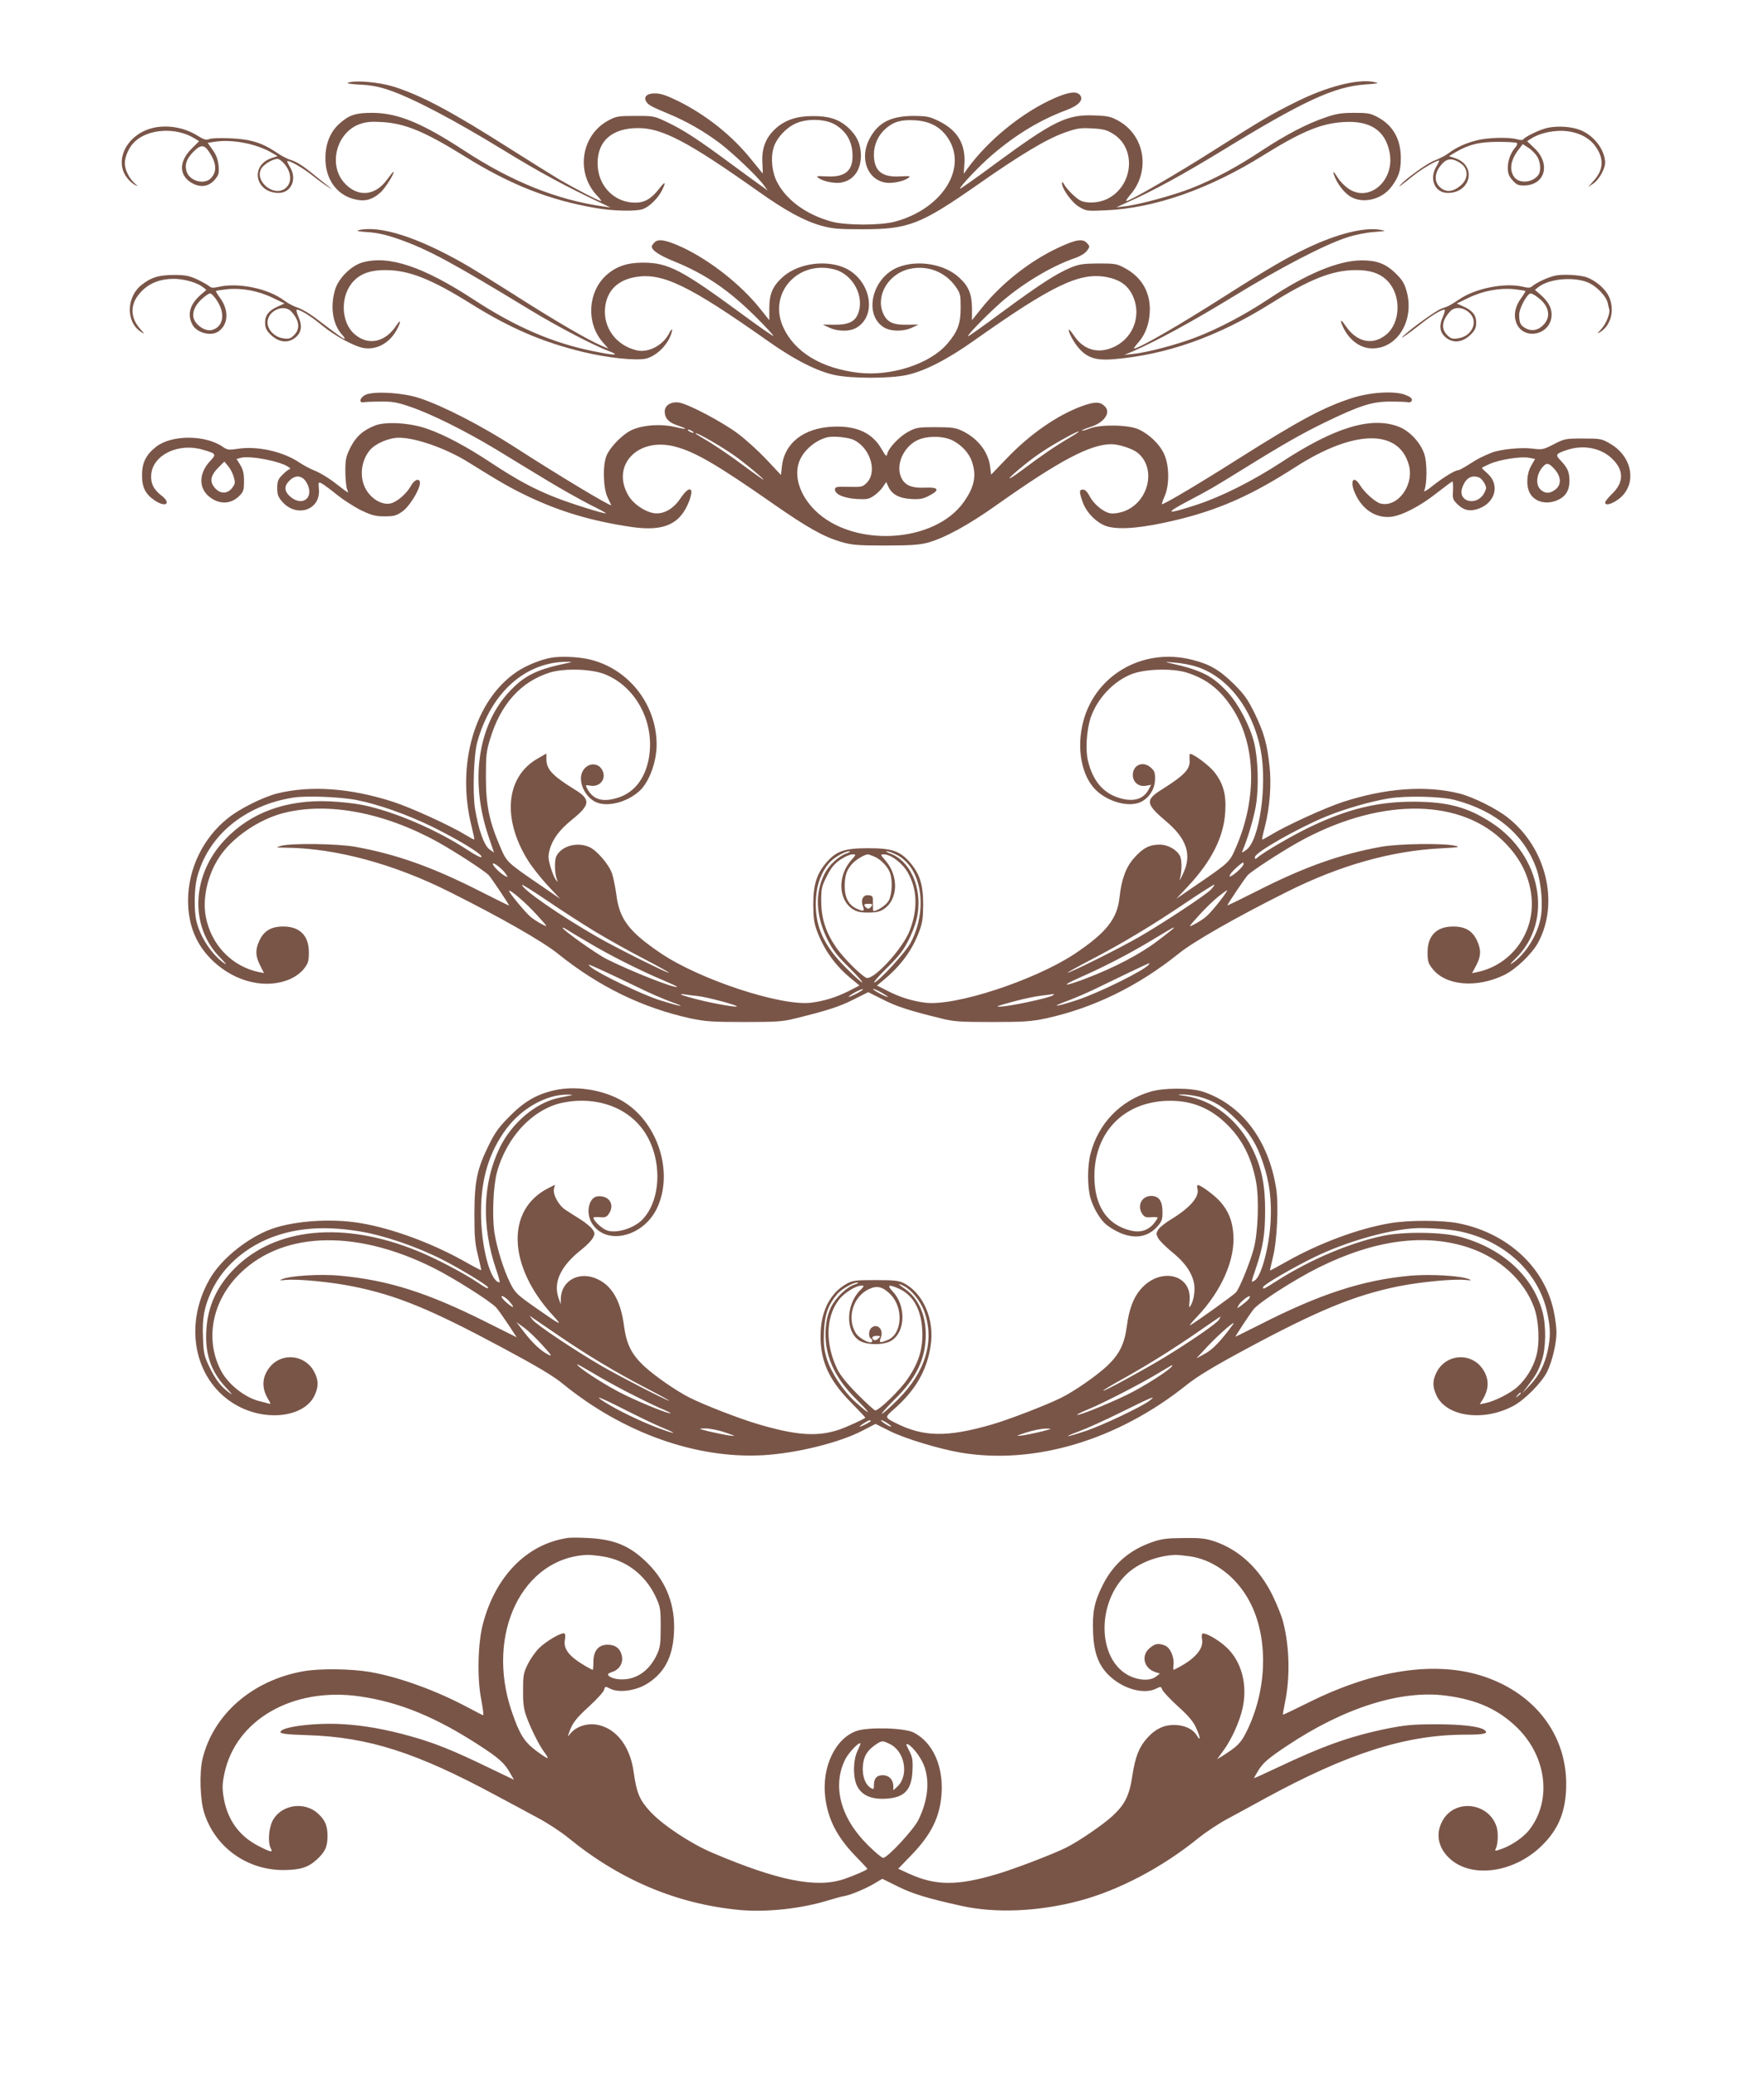 <?xml version="1.0" standalone="no"?>
<!DOCTYPE svg PUBLIC "-//W3C//DTD SVG 20010904//EN"
 "http://www.w3.org/TR/2001/REC-SVG-20010904/DTD/svg10.dtd">
<svg version="1.0" xmlns="http://www.w3.org/2000/svg"
 width="1088pt" height="1280pt" viewBox="0 0 1088 1280"
 preserveAspectRatio="xMidYMid meet">
<g transform="translate(0,1280) scale(0.1,-0.1)"
fill="#795548" stroke="none">
<path d="M2150 12291 c-18 -5 3 -9 70 -13 68 -3 120 -13 180 -34 140 -47 398
-182 695 -364 235 -144 397 -232 635 -343 l35 -17 -40 6 c-284 39 -568 153
-860 344 -261 171 -409 232 -565 234 -108 0 -145 -12 -208 -68 -55 -50 -85
-123 -85 -211 -1 -124 64 -220 168 -251 70 -20 116 -10 171 38 30 26 93 128
80 128 -2 0 -20 -22 -39 -48 -74 -103 -184 -110 -265 -18 -100 114 -44 314
101 362 38 13 71 15 136 11 141 -9 260 -58 508 -212 281 -175 523 -270 812
-319 108 -18 247 -21 288 -5 38 14 90 65 114 111 29 57 23 64 -14 16 -48 -63
-90 -88 -149 -88 -130 0 -231 104 -232 240 -2 140 89 220 250 220 148 0 308
-84 736 -387 175 -124 285 -184 393 -215 70 -19 103 -22 255 -22 283 0 356 28
710 275 268 188 430 284 539 322 74 26 95 29 167 25 70 -4 90 -9 130 -34 147
-91 123 -326 -41 -403 -52 -24 -124 -27 -163 -7 -29 16 -83 69 -100 101 -8 14
-11 15 -12 5 0 -35 61 -120 106 -146 44 -26 49 -27 167 -21 299 13 636 131
972 341 230 143 353 195 490 203 164 11 258 -50 285 -184 37 -176 -127 -318
-257 -224 -22 16 -50 45 -62 65 -27 43 -34 46 -20 9 17 -47 60 -102 97 -125
77 -47 194 -20 254 60 45 60 58 100 58 177 0 117 -49 203 -144 253 -45 24 -62
26 -146 26 -76 0 -111 -6 -174 -28 -115 -39 -243 -106 -391 -203 -158 -105
-296 -178 -434 -233 -110 -44 -331 -104 -416 -113 l-50 -6 70 32 c152 67 341
170 575 313 508 311 697 399 890 413 84 6 90 8 56 15 -100 22 -294 -28 -487
-125 -143 -71 -206 -108 -499 -294 -229 -146 -521 -315 -543 -315 -5 0 6 17
23 37 127 145 93 365 -70 457 -48 27 -66 31 -150 34 -169 7 -251 -33 -610
-297 -118 -88 -217 -157 -219 -155 -7 7 122 144 200 210 146 125 296 215 454
274 78 29 111 64 86 94 -21 25 -69 19 -154 -18 -200 -87 -413 -260 -543 -440
l-20 -28 4 58 c9 122 -40 207 -151 264 -63 31 -75 34 -160 35 -140 0 -219 -39
-272 -137 -67 -122 -16 -259 101 -275 43 -5 109 9 137 30 16 11 8 12 -51 9
-113 -7 -162 34 -162 135 0 61 27 120 73 160 49 43 96 56 182 51 88 -6 150
-38 195 -100 135 -186 -23 -445 -320 -525 -90 -24 -300 -24 -390 0 -152 41
-275 129 -334 238 -34 61 -44 149 -26 214 17 61 77 127 141 155 76 32 188 26
247 -13 60 -39 93 -93 99 -164 10 -112 -39 -158 -159 -151 -59 3 -67 2 -51 -9
28 -21 94 -35 135 -30 80 11 128 75 128 169 -1 70 -26 124 -83 175 -57 49
-117 68 -217 67 -95 0 -166 -24 -223 -74 -62 -55 -90 -122 -85 -211 2 -38 3
-69 2 -69 0 0 -32 39 -70 86 -117 146 -277 274 -450 360 -71 35 -109 48 -142
48 -51 1 -75 -21 -56 -51 13 -21 30 -30 142 -77 106 -44 211 -104 309 -177 81
-61 240 -212 276 -264 l22 -30 -35 25 c-19 13 -102 74 -185 135 -211 156 -294
210 -393 258 -87 42 -88 42 -202 42 -106 0 -119 -2 -166 -27 -170 -90 -206
-323 -71 -465 17 -18 28 -33 24 -33 -13 0 -161 77 -254 131 -48 29 -185 114
-303 189 -364 232 -548 330 -720 385 -89 28 -233 41 -280 26z"/>
<path d="M922 12005 c-124 -39 -200 -161 -161 -262 12 -33 45 -71 74 -85 18
-8 18 -8 -2 9 -35 30 -63 85 -63 126 0 43 27 102 62 134 84 79 253 89 365 21
l31 -19 -48 -48 c-81 -81 -76 -171 13 -215 51 -24 97 -15 132 26 24 28 27 39
23 85 -4 39 -13 66 -36 98 l-31 44 46 7 c109 16 255 -13 351 -69 l34 -20 -39
-13 c-133 -46 -98 -214 46 -214 77 0 115 85 70 159 -11 18 -19 35 -17 37 9 8
99 -43 157 -90 36 -29 80 -60 96 -70 29 -17 30 -17 5 1 -13 10 -49 39 -80 64
-81 67 -117 90 -158 103 -21 6 -62 28 -92 49 -85 57 -158 79 -280 84 -58 3
-116 1 -130 -5 -19 -7 -33 -3 -70 20 -88 56 -204 73 -298 43z m365 -138 c49
-71 53 -127 13 -167 -41 -41 -128 -17 -148 39 -15 42 -3 79 38 122 45 47 68
49 97 6z m467 -78 c46 -55 48 -119 4 -152 -71 -53 -189 46 -147 122 15 27 71
61 101 61 9 0 28 -14 42 -31z"/>
<path d="M9525 12006 c-48 -15 -121 -52 -129 -65 -4 -6 -19 -6 -39 0 -50 14
-183 11 -250 -7 -68 -17 -126 -44 -174 -80 -17 -13 -55 -33 -85 -44 -44 -16
-176 -111 -213 -153 -14 -16 9 0 79 57 52 42 144 96 161 96 4 0 -3 -15 -14
-34 -49 -78 -12 -166 69 -166 143 0 179 169 46 214 l-39 13 44 26 c81 47 145
62 261 62 58 0 110 -3 114 -7 4 -5 0 -16 -8 -25 -30 -34 -48 -82 -48 -127 0
-36 6 -52 29 -78 25 -28 36 -33 74 -32 128 3 163 135 60 231 l-44 42 23 15
c46 30 114 48 184 49 91 0 171 -35 214 -95 54 -75 51 -144 -9 -211 l-36 -41
34 23 c34 24 70 89 71 126 0 85 -78 182 -171 209 -62 19 -149 20 -204 2z m-47
-167 c24 -35 29 -94 9 -120 -36 -46 -114 -53 -146 -13 -34 44 -25 106 26 172
l25 33 31 -20 c18 -10 42 -34 55 -52z m-471 -45 c51 -33 52 -97 1 -139 -40
-34 -76 -41 -107 -24 -60 34 -61 102 -3 162 30 31 63 32 109 1z"/>
<path d="M2215 11381 c-22 -5 -8 -9 55 -13 60 -4 115 -17 189 -43 182 -64 328
-143 816 -440 160 -97 386 -216 479 -250 75 -29 41 -29 -96 -1 -248 50 -479
150 -733 316 -316 207 -528 277 -690 231 -71 -21 -148 -98 -169 -170 -31 -106
-13 -216 46 -278 12 -13 17 -23 12 -23 -8 1 -33 18 -183 132 -35 26 -82 53
-104 60 -23 7 -61 27 -84 44 -99 75 -284 113 -408 84 -30 -7 -43 -6 -55 5 -9
8 -42 26 -75 42 -51 23 -73 27 -145 27 -92 -1 -135 -14 -194 -59 -97 -74 -101
-230 -8 -291 26 -17 26 -16 -5 19 -65 75 -61 159 12 232 49 50 116 75 196 75
63 0 142 -22 179 -50 l23 -18 -37 -32 c-65 -58 -82 -119 -50 -181 26 -52 116
-76 162 -43 60 42 65 129 11 204 -17 23 -29 43 -27 45 2 2 33 7 69 11 90 9
193 -10 281 -53 l73 -35 -40 -18 c-56 -24 -80 -54 -80 -100 0 -30 8 -47 29
-69 53 -55 115 -62 163 -19 33 31 38 70 14 123 -11 25 -15 45 -10 45 22 0 88
-41 159 -100 79 -64 196 -127 254 -137 82 -13 164 34 207 120 24 46 20 60 -6
20 -68 -104 -172 -127 -256 -56 -89 75 -92 242 -7 330 45 47 108 68 198 67
144 -1 282 -56 525 -208 239 -149 437 -235 687 -296 156 -38 338 -57 396 -41
55 15 114 68 142 127 23 51 20 73 -4 26 -38 -73 -127 -119 -198 -103 -126 29
-208 138 -196 262 10 104 76 171 187 190 165 29 329 -50 811 -390 170 -121
313 -193 422 -215 48 -10 130 -16 218 -16 88 0 170 6 218 16 109 22 252 94
422 215 478 338 646 419 810 391 86 -16 135 -50 166 -115 55 -118 8 -254 -107
-313 -100 -50 -194 -26 -255 66 -15 22 -29 39 -31 37 -8 -9 30 -81 63 -117 52
-58 105 -74 210 -66 327 27 643 138 969 342 243 152 381 207 525 208 90 1 153
-20 198 -67 85 -87 82 -255 -7 -330 -84 -70 -183 -49 -253 55 -32 47 -37 35
-9 -20 39 -76 108 -123 179 -121 155 2 258 178 207 355 -13 47 -27 69 -69 110
-60 58 -117 79 -211 78 -143 -2 -339 -84 -570 -238 -151 -100 -318 -188 -460
-241 -114 -43 -294 -90 -375 -98 l-55 -6 50 21 c146 63 370 185 620 338 294
180 563 320 704 366 46 15 120 30 165 33 78 6 79 7 36 14 -97 16 -261 -25
-439 -109 -132 -62 -242 -126 -511 -297 -290 -185 -536 -327 -566 -327 -3 0
10 19 30 41 45 53 68 123 68 204 -1 111 -55 199 -157 253 -46 25 -60 27 -160
27 -95 -1 -118 -4 -172 -26 -89 -38 -186 -100 -421 -273 -114 -85 -209 -152
-211 -150 -6 6 93 109 184 192 132 121 325 239 475 290 32 11 62 29 74 45 19
26 19 27 0 48 -26 29 -69 22 -179 -30 -175 -82 -351 -221 -474 -376 l-56 -70
0 75 c-1 85 -20 134 -77 186 -89 85 -256 114 -378 66 -162 -64 -216 -294 -87
-372 41 -25 119 -26 172 -1 l40 19 -70 -1 c-90 -2 -126 17 -150 75 -44 110 39
243 168 270 110 23 217 -19 282 -111 28 -40 30 -49 30 -129 0 -99 -18 -147
-82 -222 -107 -125 -347 -203 -550 -179 -226 27 -390 126 -461 278 -97 208 85
417 312 360 117 -29 192 -170 147 -277 -20 -48 -62 -66 -146 -65 l-70 1 40
-19 c57 -26 133 -25 175 4 126 85 72 305 -90 369 -122 48 -289 19 -378 -66
-57 -53 -77 -101 -77 -186 l0 -75 -56 70 c-118 149 -313 302 -484 381 -96 44
-145 53 -168 29 -9 -9 -17 -20 -17 -25 0 -24 46 -55 140 -93 192 -78 338 -178
508 -348 56 -56 102 -106 102 -111 0 -4 -84 54 -187 130 -381 280 -461 322
-619 322 -96 0 -165 -24 -224 -77 -114 -103 -126 -293 -24 -412 l36 -41 -45
19 c-82 35 -291 157 -527 308 -129 82 -276 173 -326 201 -282 160 -510 232
-639 203z m-875 -438 c52 -81 36 -161 -34 -179 -31 -7 -73 13 -99 48 -29 39
-16 92 34 140 22 21 47 38 55 38 8 0 28 -21 44 -47z m457 -65 c50 -55 56 -106
17 -145 -22 -22 -32 -25 -67 -20 -52 7 -97 52 -97 98 0 72 101 117 147 67z"/>
<path d="M9593 11100 c-43 -9 -117 -43 -143 -66 -12 -10 -25 -11 -60 -2 -110
25 -289 -10 -389 -78 -62 -41 -61 -40 -111 -58 -34 -12 -199 -131 -240 -174
-20 -20 47 27 105 73 67 54 133 95 154 95 5 0 1 -20 -10 -45 -24 -53 -19 -92
14 -123 48 -43 110 -36 163 19 21 22 29 39 29 69 0 46 -24 76 -80 100 l-40 18
73 35 c88 43 191 62 281 53 36 -4 67 -9 69 -11 2 -2 -10 -22 -26 -44 -36 -49
-47 -101 -32 -146 40 -121 220 -84 220 45 0 42 -21 80 -66 120 l-37 32 24 19
c71 53 231 64 315 21 49 -25 101 -82 110 -120 3 -15 7 -32 9 -39 8 -24 -18
-89 -48 -122 -28 -31 -29 -33 -7 -19 72 44 93 152 46 233 -25 42 -78 85 -128
104 -41 15 -147 21 -195 11z m-106 -136 c65 -49 80 -113 38 -162 -32 -38 -74
-48 -113 -28 -34 18 -42 33 -42 85 0 40 50 131 71 131 7 0 27 -11 46 -26z
m-428 -90 c63 -52 23 -149 -66 -161 -35 -5 -45 -2 -67 20 -39 39 -33 90 17
145 28 31 77 29 116 -4z"/>
<path d="M2260 10367 c-39 -15 -52 -55 -15 -48 11 2 58 4 105 4 70 1 102 -5
180 -32 128 -43 341 -149 533 -265 86 -53 228 -139 314 -191 87 -53 204 -118
260 -147 57 -28 102 -52 100 -54 -6 -6 -211 58 -310 97 -135 53 -238 109 -396
213 -154 102 -287 173 -396 211 -104 37 -253 46 -320 21 -75 -29 -120 -69
-154 -137 -27 -55 -31 -72 -31 -145 0 -45 5 -95 10 -110 12 -31 21 -35 -88 48
-34 25 -83 54 -109 64 -26 10 -69 33 -95 50 -101 69 -260 104 -379 86 -57 -9
-67 -7 -92 10 -107 76 -315 78 -413 3 -62 -48 -88 -98 -88 -174 -1 -77 21
-120 80 -159 68 -45 102 -16 39 32 -49 37 -68 79 -62 133 13 119 170 193 318
149 83 -24 85 -27 45 -70 -68 -72 -72 -161 -11 -215 62 -54 136 -54 190 -1 27
27 30 37 30 93 0 47 -6 71 -23 99 l-23 37 26 7 c60 15 244 -21 295 -57 13 -9
13 -11 0 -16 -8 -4 -27 -20 -42 -36 -23 -23 -28 -38 -28 -78 0 -40 5 -54 31
-84 89 -101 237 -51 226 77 -4 45 -3 47 17 36 12 -6 55 -38 96 -71 41 -33 109
-76 150 -96 63 -30 86 -36 142 -36 58 0 72 4 110 30 44 31 108 136 108 176 0
32 -34 22 -55 -17 -27 -50 -88 -102 -129 -110 -47 -8 -102 20 -140 73 -51 73
-45 183 15 256 34 41 118 77 180 77 102 0 287 -65 419 -146 214 -133 267 -163
375 -215 199 -95 397 -154 643 -190 198 -28 298 17 353 161 33 87 0 97 -54 16
-45 -67 -107 -101 -166 -91 -57 10 -125 57 -155 108 -109 185 56 361 284 303
124 -31 261 -111 605 -351 215 -150 315 -206 424 -238 67 -19 100 -22 271 -22
154 0 209 4 260 17 104 28 253 109 430 235 384 272 575 373 705 373 45 0 128
-27 159 -51 123 -96 71 -312 -87 -365 -28 -9 -61 -14 -80 -10 -43 8 -103 58
-127 107 -14 25 -27 39 -40 39 -24 0 -25 -12 -3 -75 24 -70 94 -138 159 -154
81 -20 219 -6 409 39 271 64 475 155 745 329 361 232 639 237 700 11 33 -123
-70 -262 -175 -236 -32 8 -98 67 -126 112 -42 68 -66 27 -30 -52 44 -97 126
-151 219 -142 68 7 182 66 285 148 49 38 92 70 95 70 4 0 5 -25 4 -55 -4 -50
-1 -57 26 -84 37 -37 73 -47 122 -32 111 33 145 149 65 220 -19 17 -35 32 -35
34 0 3 23 14 50 26 62 27 192 47 242 37 l36 -7 -24 -42 c-28 -49 -32 -123 -9
-167 28 -55 101 -75 169 -46 51 21 76 60 76 118 0 56 -10 80 -53 126 -36 37
-32 43 36 66 98 33 202 15 271 -45 82 -72 86 -151 10 -224 -24 -24 -44 -48
-44 -54 0 -30 74 2 114 49 80 96 41 243 -84 314 -52 30 -60 31 -166 31 -108 0
-114 -1 -180 -35 -66 -34 -72 -35 -134 -27 -67 9 -198 -5 -249 -25 -64 -26
-89 -39 -141 -73 -30 -19 -59 -35 -65 -35 -20 0 -90 -43 -155 -94 -41 -33 -61
-44 -55 -31 17 41 18 171 0 224 -24 72 -92 145 -161 170 -168 63 -392 -5 -719
-219 -175 -115 -372 -214 -525 -264 -188 -61 -202 -56 -55 22 135 71 156 83
340 197 253 157 368 222 510 291 213 103 288 127 400 127 50 0 99 -2 110 -4
12 -3 21 2 23 12 2 12 -10 22 -42 34 -66 25 -213 16 -326 -20 -176 -57 -321
-134 -710 -380 -235 -149 -447 -275 -463 -275 -3 0 4 21 16 48 30 68 30 187
-2 259 -27 62 -93 125 -159 155 -62 28 -233 31 -301 5 -24 -10 -46 -15 -48
-13 -3 2 21 12 52 22 86 27 129 89 89 128 -29 29 -62 29 -138 2 -155 -57 -323
-173 -468 -325 l-95 -99 -6 48 c-11 94 -78 178 -176 224 -39 18 -65 21 -161
21 -106 0 -119 -2 -166 -27 -55 -29 -121 -98 -131 -136 -5 -21 -8 -19 -35 27
-57 101 -155 146 -302 139 -181 -8 -300 -103 -314 -250 l-5 -48 -88 94 c-49
52 -128 124 -176 160 -97 73 -307 184 -365 193 -49 7 -88 -17 -88 -55 0 -42
25 -69 81 -87 68 -23 58 -27 -21 -8 -83 19 -190 12 -258 -17 -58 -25 -134
-101 -160 -158 -26 -59 -22 -205 6 -261 12 -25 22 -46 22 -47 0 -12 -332 188
-595 358 -207 133 -443 255 -590 303 -97 32 -267 43 -325 22z m2010 -227 c8
-5 11 -10 5 -10 -5 0 -17 5 -25 10 -8 5 -10 10 -5 10 6 0 17 -5 25 -10z m2330
-38 c-87 -51 -174 -110 -295 -201 -109 -81 -103 -63 10 29 79 64 152 112 258
170 92 51 112 52 27 2z m-2050 -127 c91 -68 206 -169 140 -122 -19 13 -88 63
-153 111 -65 47 -148 102 -183 122 -35 20 -64 38 -64 41 0 12 185 -95 260
-152z m719 110 c101 -52 143 -198 76 -264 -24 -24 -31 -26 -110 -24 -78 2 -85
0 -85 -17 0 -29 55 -53 135 -58 61 -3 74 -1 105 20 19 13 44 37 55 54 l21 31
13 -28 c21 -48 67 -73 141 -77 53 -3 74 1 110 20 69 35 60 54 -22 50 -88 -4
-131 15 -152 69 -30 74 16 179 97 221 57 31 164 31 223 1 57 -30 101 -78 119
-131 29 -87 15 -156 -51 -249 -181 -255 -682 -283 -917 -51 -94 93 -132 211
-97 302 26 70 106 136 180 150 40 7 129 -3 159 -19z m-3828 -225 c11 -36 10
-44 -8 -68 -33 -45 -85 -39 -118 12 -22 33 -11 70 33 113 l36 36 22 -27 c13
-14 29 -44 35 -66z m8148 45 c41 -47 42 -95 5 -124 -34 -27 -64 -27 -92 -1
-33 31 -25 98 15 142 23 26 37 22 72 -17z m-7700 -79 c55 -89 -19 -157 -98
-90 -38 32 -40 66 -6 99 36 37 78 34 104 -9z m7236 28 c8 -4 22 -19 31 -35 13
-26 13 -32 -1 -59 -44 -85 -167 -57 -136 32 21 60 57 81 106 62z"/>
<path d="M3400 8743 c-61 -10 -155 -48 -210 -85 -262 -175 -379 -575 -280
-961 10 -40 17 -73 15 -75 -2 -2 -25 11 -52 27 -92 57 -337 169 -448 205 -262
85 -511 103 -718 51 -85 -22 -230 -94 -299 -150 -155 -122 -248 -314 -248
-509 0 -155 51 -277 156 -376 140 -131 332 -174 478 -107 32 15 65 40 82 63
25 32 29 46 29 100 0 103 -56 159 -158 159 -75 0 -120 -27 -148 -89 -25 -55
-24 -93 5 -150 l24 -48 -27 5 c-170 34 -299 168 -332 344 -21 111 11 254 81
362 77 121 245 237 399 276 274 70 624 3 955 -181 107 -60 284 -175 310 -202
15 -15 126 -181 126 -188 0 -1 -82 39 -182 90 -292 148 -513 227 -768 273
-109 19 -390 23 -455 6 -38 -11 -37 -11 35 -12 304 -4 661 -101 1000 -271 320
-160 577 -307 670 -382 255 -205 524 -335 820 -400 92 -19 133 -22 330 -22
198 0 236 2 315 22 195 48 274 73 360 117 l90 45 90 -45 c86 -44 164 -69 360
-117 79 -20 117 -22 315 -22 196 0 238 3 330 22 293 64 567 197 820 400 93 75
350 222 670 382 323 162 643 252 945 267 113 6 125 8 90 16 -68 17 -349 13
-455 -6 -255 -46 -476 -125 -767 -273 -101 -51 -183 -91 -183 -89 0 7 110 171
126 187 26 27 203 142 310 202 484 270 975 278 1253 20 111 -103 173 -221 187
-356 22 -222 -124 -422 -339 -465 l-28 -6 26 48 c30 57 31 95 6 151 -28 62
-73 89 -148 89 -102 0 -158 -56 -158 -159 0 -54 4 -68 29 -100 81 -106 272
-123 444 -40 73 36 172 131 210 202 130 244 49 581 -186 767 -69 56 -214 128
-299 150 -207 52 -456 34 -718 -51 -111 -36 -356 -148 -448 -205 -27 -16 -50
-29 -52 -27 -2 2 5 36 16 76 31 121 42 265 29 378 -15 138 -34 204 -91 323
-43 87 -63 116 -127 180 -89 88 -150 124 -258 151 -311 80 -615 -102 -679
-407 -35 -165 4 -330 97 -408 80 -68 201 -95 268 -60 50 26 83 80 84 137 1 43
-3 53 -28 75 -48 41 -109 14 -109 -48 0 -44 36 -73 80 -66 l33 6 -15 -28 c-30
-59 -91 -79 -175 -55 -104 29 -170 106 -200 233 -16 67 -8 186 16 261 40 120
140 227 254 272 83 32 247 37 337 10 122 -38 206 -102 282 -218 147 -223 157
-552 26 -857 -41 -96 -40 -95 -255 -242 l-115 -79 77 82 c142 153 216 301 225
453 7 106 -11 174 -65 244 -31 41 -129 115 -152 115 -3 0 -4 -15 -3 -32 7 -61
-28 -98 -176 -191 -98 -62 -94 -87 30 -192 130 -109 162 -209 105 -326 -14
-30 -23 -45 -20 -34 14 42 15 120 2 145 -21 40 -75 70 -125 70 -63 0 -102 -20
-156 -80 -52 -57 -80 -133 -92 -245 -14 -134 -83 -219 -277 -349 -249 -164
-737 -324 -921 -301 -79 10 -154 33 -229 71 l-69 35 48 40 c99 83 168 177 210
287 22 57 26 83 27 172 0 124 -21 191 -84 263 -60 68 -110 85 -255 85 -145 0
-195 -17 -255 -85 -63 -72 -84 -139 -84 -263 1 -89 5 -115 26 -171 44 -113
112 -207 206 -284 l53 -44 -68 -35 c-76 -38 -151 -61 -230 -71 -185 -23 -689
143 -929 306 -197 134 -254 210 -273 364 -6 44 -18 101 -26 127 -20 57 -96
145 -142 164 -75 32 -168 6 -201 -56 -13 -25 -12 -107 3 -145 7 -19 7 -19 -8
0 -8 12 -23 47 -32 79 -14 48 -15 66 -5 103 16 64 60 124 138 187 114 92 117
125 15 187 -137 85 -173 124 -173 187 l0 34 -52 -30 c-198 -111 -223 -370 -62
-629 25 -40 80 -110 122 -155 l77 -82 -115 79 c-215 147 -214 146 -255 242
-68 158 -88 257 -88 428 0 135 2 159 27 240 65 214 191 352 369 407 90 27 253
22 335 -10 197 -77 315 -304 273 -524 -25 -128 -95 -213 -201 -242 -89 -25
-144 -6 -179 61 -11 21 -10 22 18 17 60 -12 104 42 76 95 -28 55 -103 45 -126
-17 -22 -57 19 -145 81 -177 69 -36 191 -7 271 63 62 54 109 181 109 290 -1
253 -180 475 -425 527 -66 14 -169 18 -225 8z m90 -35 c-182 -38 -259 -77
-352 -178 -193 -210 -240 -552 -124 -892 l33 -97 -28 20 c-33 23 -69 125 -89
250 -16 100 -8 334 14 413 86 306 297 494 556 494 33 0 32 -1 -10 -10z m3885
-19 c196 -60 352 -261 401 -517 41 -215 -8 -557 -89 -614 -29 -20 -30 -21 -22
-2 29 67 67 193 81 274 19 113 14 288 -11 390 -27 106 -96 237 -163 310 -93
101 -161 136 -352 179 -41 9 -38 10 25 4 38 -3 97 -13 130 -24z m-5175 -824
c133 -26 313 -90 465 -164 167 -83 305 -167 305 -186 0 -9 -35 8 -92 46 -191
124 -448 234 -643 274 -44 9 -134 19 -200 22 -269 12 -490 -69 -648 -237 -207
-218 -219 -537 -28 -728 33 -34 43 -47 24 -34 -78 55 -150 165 -172 263 -15
65 -13 197 4 264 66 259 292 447 593 495 80 13 291 5 392 -15z m6775 0 c253
-67 428 -215 502 -425 30 -88 42 -228 24 -309 -22 -105 -93 -217 -174 -273
-19 -13 -9 1 25 34 230 229 157 631 -152 833 -147 96 -269 129 -480 130 -223
0 -406 -44 -640 -156 -101 -48 -286 -155 -322 -187 -16 -13 -18 -13 -18 1 0
28 261 177 440 251 115 47 275 93 385 111 110 18 324 13 410 -10z m-3754 -329
c-50 -18 -108 -72 -135 -125 -60 -118 -55 -256 15 -401 35 -70 58 -101 135
-177 51 -51 88 -93 82 -93 -6 0 -52 42 -103 93 -141 141 -193 265 -182 429 5
84 34 160 80 214 28 33 100 75 127 73 8 0 0 -6 -19 -13z m306 -7 c157 -76 200
-334 90 -544 -31 -59 -202 -245 -225 -245 -7 0 30 42 82 93 76 76 100 107 134
177 26 53 46 110 52 153 26 168 -48 329 -171 373 -19 7 -28 13 -20 13 8 1 34
-8 58 -20z m-280 -39 c-81 -95 -76 -239 11 -297 26 -17 48 -22 97 -22 49 0 71
5 97 22 87 58 92 202 11 297 -34 39 -34 40 -11 40 43 0 115 -55 147 -112 59
-103 63 -225 12 -358 -43 -113 -228 -313 -269 -291 -41 23 -137 120 -182 183
-66 95 -94 180 -95 289 0 79 3 92 35 155 27 53 46 76 84 102 26 17 59 32 73
32 25 0 25 0 -10 -40z m146 26 c39 -16 82 -61 96 -99 18 -48 13 -138 -9 -175
-16 -26 -70 -62 -93 -62 -2 0 -3 21 -3 48 1 44 -1 47 -27 50 -33 4 -50 -28
-35 -67 12 -32 6 -35 -36 -17 -50 21 -76 68 -76 138 0 68 12 103 48 142 24 25
74 55 95 56 4 0 22 -6 40 -14z m-2274 -106 c15 -22 15 -23 -4 -13 -30 16 -75
61 -75 74 0 15 59 -30 79 -61z m4551 60 c0 -12 -46 -57 -73 -72 -16 -8 -17 -7
-8 10 9 17 69 71 79 72 1 0 2 -5 2 -10z m-4000 -416 c80 -48 217 -125 305
-170 88 -46 156 -84 150 -84 -17 0 -325 154 -440 220 -230 132 -465 295 -465
322 0 4 69 -39 153 -96 83 -57 217 -143 297 -192z m3799 259 c-30 -32 -296
-208 -444 -293 -115 -67 -423 -220 -440 -220 -5 0 58 35 140 78 196 102 376
210 588 353 95 64 174 114 176 112 3 -2 -6 -15 -20 -30z m-4160 -154 c72 -79
73 -80 34 -60 -22 11 -54 32 -71 46 -31 26 -132 148 -132 159 0 16 103 -72
169 -145z m4255 139 c-22 -37 -97 -129 -125 -152 -17 -15 -50 -36 -72 -47 -40
-21 -40 -21 29 56 38 42 92 94 119 115 56 43 59 45 49 28z m-2184 -78 c0 -4
-5 -11 -12 -18 -8 -8 -15 -9 -25 -1 -19 17 -16 24 12 24 14 0 25 -2 25 -5z
m-1752 -233 c130 -78 327 -177 459 -232 51 -22 91 -40 89 -42 -12 -12 -285 96
-434 171 -62 31 -272 180 -272 193 0 3 10 -1 23 -9 12 -8 73 -45 135 -81z
m3612 89 c0 -2 -46 -39 -102 -81 -107 -81 -266 -164 -434 -228 -140 -54 -170
-53 -49 1 161 71 313 150 455 236 133 80 130 78 130 72z m-3320 -359 c74 -37
173 -80 220 -97 106 -38 59 -30 -75 12 -106 34 -370 161 -420 202 -26 22 -19
21 55 -13 47 -21 146 -68 220 -104z m3166 134 c-21 -33 -303 -173 -441 -219
-131 -43 -176 -48 -65 -7 52 19 151 62 220 97 104 51 276 133 288 137 2 1 1
-3 -2 -8z m-1796 -176 c-58 -31 -77 -32 -25 -1 22 13 47 24 55 25 8 0 -5 -11
-30 -24z m151 0 c24 -14 40 -25 34 -24 -15 0 -102 48 -89 49 7 0 32 -11 55
-25z m-1136 -19 c55 -6 247 -57 240 -64 -6 -6 -140 17 -243 43 -92 23 -134 40
-76 31 16 -3 52 -7 79 -10z m2190 5 c-19 -16 -281 -72 -330 -70 -24 1 -24 1
96 34 53 14 127 30 165 34 38 5 71 9 74 10 2 0 0 -3 -5 -8z"/>
<path d="M3420 6075 c-110 -25 -186 -69 -276 -160 -66 -66 -90 -99 -128 -176
-74 -150 -89 -223 -90 -424 0 -144 3 -183 22 -259 12 -49 21 -90 20 -91 -2 -1
-50 24 -108 57 -201 112 -440 200 -634 233 -192 33 -438 13 -578 -46 -145 -62
-291 -185 -356 -301 -166 -292 -89 -638 174 -780 183 -99 414 -67 475 66 25
55 24 94 -4 146 -55 103 -195 119 -270 31 -51 -61 -56 -130 -14 -200 19 -32
19 -33 1 -28 -10 3 -32 9 -49 13 -89 20 -194 101 -239 184 -100 184 -64 412
91 581 261 282 722 305 1215 59 121 -60 357 -209 389 -246 10 -11 42 -56 72
-101 l54 -82 -186 93 c-365 183 -605 259 -902 287 -122 12 -312 0 -361 -22
-18 -7 -12 -8 25 -4 73 7 275 -12 414 -40 272 -55 482 -142 925 -380 211 -113
312 -173 371 -222 372 -303 824 -463 1236 -439 205 12 467 77 608 150 l83 43
92 -46 c91 -45 298 -108 432 -131 455 -77 968 76 1393 416 68 54 163 112 365
221 446 240 672 333 940 388 140 28 342 47 415 40 37 -4 43 -3 25 4 -48 22
-240 33 -365 22 -292 -27 -555 -112 -929 -303 -82 -41 -148 -74 -148 -73 0 5
91 143 110 167 35 45 254 185 404 260 346 171 656 212 926 122 190 -64 341
-202 402 -369 30 -83 36 -222 13 -301 -20 -72 -63 -141 -117 -190 -43 -38
-140 -88 -197 -99 l-34 -7 20 33 c42 70 37 139 -14 200 -75 88 -215 72 -270
-31 -28 -52 -29 -91 -4 -146 61 -133 290 -165 475 -66 70 37 177 145 209 212
31 64 57 173 57 243 0 26 -7 83 -16 125 -55 272 -282 484 -586 546 -99 20
-307 21 -424 1 -195 -33 -435 -122 -639 -237 -55 -31 -101 -56 -102 -55 -1 1
8 38 18 82 26 102 36 322 20 425 -47 297 -212 516 -451 596 -75 25 -242 25
-325 0 -185 -55 -321 -196 -369 -383 -20 -78 -20 -204 0 -274 19 -65 63 -137
101 -166 121 -89 234 -93 308 -12 31 34 35 45 35 93 0 68 -22 99 -70 99 -59 0
-89 -62 -54 -112 13 -19 24 -22 55 -19 22 2 39 0 39 -3 0 -4 -11 -21 -25 -38
-36 -42 -84 -56 -143 -41 -145 36 -222 152 -222 335 0 277 189 465 468 465
139 0 252 -48 353 -149 91 -91 146 -198 175 -344 21 -105 14 -320 -14 -422
-25 -91 -87 -242 -109 -267 -16 -18 -245 -182 -283 -203 -8 -5 12 21 46 56
149 158 233 350 221 506 -6 85 -31 145 -83 203 -36 40 -118 100 -136 100 -5 0
-6 -11 -2 -24 12 -49 -47 -117 -164 -188 -33 -20 -68 -47 -77 -61 -15 -23 -15
-29 -2 -54 8 -15 45 -52 81 -82 75 -60 118 -116 136 -178 14 -45 7 -113 -14
-152 -12 -22 -13 -20 -9 26 16 164 -182 210 -302 70 -45 -52 -71 -122 -85
-228 -15 -111 -46 -173 -123 -246 -67 -62 -200 -154 -282 -195 -91 -45 -328
-137 -435 -167 -270 -77 -414 -75 -585 11 -69 35 -69 35 -11 86 132 116 203
238 226 391 26 162 -47 328 -169 388 -29 14 -61 17 -171 17 -118 0 -140 -2
-175 -21 -97 -52 -156 -157 -163 -292 -9 -171 43 -296 185 -440 51 -52 92 -95
90 -96 -12 -11 -116 -58 -163 -74 -134 -45 -266 -35 -504 36 -117 35 -325 116
-415 161 -82 41 -215 133 -282 195 -78 73 -109 135 -124 247 -20 153 -72 246
-162 289 -111 54 -225 -6 -228 -119 l-1 -35 -15 45 c-30 94 18 193 141 290 32
25 64 58 72 73 14 26 14 31 -1 53 -9 14 -42 41 -73 61 -31 19 -74 47 -94 60
-44 29 -80 97 -71 131 l6 24 -43 -22 c-261 -133 -248 -481 30 -784 64 -70 56
-66 -120 57 -99 70 -113 83 -141 138 -43 85 -85 222 -100 319 -14 100 -7 281
15 365 60 224 227 400 415 435 207 39 401 -34 500 -188 107 -167 99 -413 -16
-534 -52 -54 -159 -88 -218 -68 -31 10 -85 60 -85 79 0 3 17 5 39 3 31 -3 42
0 55 19 40 57 5 115 -66 110 -56 -4 -78 -101 -37 -167 84 -137 312 -87 399 89
112 229 2 553 -228 675 -119 63 -277 85 -402 57z m105 -31 c-11 -2 -45 -9 -75
-15 -144 -29 -294 -155 -369 -311 -104 -216 -112 -480 -22 -745 16 -46 26 -83
22 -83 -57 3 -115 222 -114 435 0 205 50 369 156 512 95 127 246 212 377 211
25 0 36 -2 25 -4z m3870 -9 c89 -23 153 -62 230 -140 83 -83 128 -155 165
-268 40 -117 54 -229 47 -361 -9 -158 -57 -339 -98 -364 -24 -15 -24 -17 6 72
45 133 58 213 58 356 1 158 -21 267 -78 383 -87 179 -244 302 -416 327 -51 7
-52 8 -14 9 23 0 67 -6 100 -14z m-5174 -831 c145 -24 343 -91 502 -171 106
-53 287 -163 287 -174 0 -11 -6 -8 -65 31 -84 57 -264 151 -371 194 -454 185
-874 145 -1126 -107 -108 -108 -166 -232 -175 -377 -10 -148 27 -259 119 -357
45 -49 48 -53 16 -29 -49 36 -82 82 -121 164 -28 59 -32 80 -35 171 -5 122 7
187 52 286 78 168 243 301 443 356 139 39 293 43 474 13z m6780 1 c281 -58
492 -256 543 -507 20 -95 20 -143 2 -229 -19 -87 -53 -154 -111 -215 l-47 -49
34 45 c53 70 66 93 88 159 25 74 27 210 5 295 -58 222 -247 396 -510 467 -108
30 -348 33 -475 6 -203 -43 -442 -144 -644 -271 -95 -60 -96 -61 -96 -46 0 14
184 121 320 187 188 91 435 163 605 176 71 6 218 -4 286 -18z m-3729 -328
c-49 -15 -118 -81 -147 -141 -18 -37 -28 -77 -32 -128 -12 -160 49 -301 190
-441 95 -94 92 -104 -5 -17 -76 68 -153 184 -179 271 -17 57 -20 88 -17 167 5
103 25 162 82 230 27 31 100 73 126 71 8 -1 0 -6 -18 -12z m307 -12 c43 -22
98 -91 120 -150 68 -182 11 -376 -160 -547 -49 -49 -93 -88 -99 -88 -6 0 30
39 78 88 135 132 192 252 192 402 0 122 -48 226 -130 281 -46 31 -46 38 -1 14z
m-277 -27 c-86 -90 -87 -255 0 -308 45 -28 150 -28 195 0 88 53 93 215 9 304
-37 39 -27 45 32 20 91 -38 143 -127 150 -256 6 -115 -19 -200 -91 -305 -48
-70 -175 -193 -199 -193 -5 0 -53 44 -107 98 -64 64 -106 116 -125 153 -77
157 -74 324 7 430 33 44 105 89 141 89 18 0 17 -3 -12 -32z m192 -24 c80 -83
70 -243 -18 -279 -50 -21 -56 -19 -43 15 19 49 -22 90 -58 60 -17 -14 -20 -56
-5 -65 6 -3 10 -10 10 -16 0 -27 -80 12 -103 50 -56 94 -14 227 86 271 49 22
84 12 131 -36z m-2353 -41 c33 -38 31 -46 -3 -19 -40 30 -61 64 -30 47 9 -5
24 -17 33 -28z m4559 12 c-7 -9 -27 -25 -43 -37 -29 -21 -29 -21 -18 0 11 21
63 63 70 56 2 -2 -2 -11 -9 -19z m-4258 -221 c175 -120 358 -230 543 -326 83
-43 147 -78 142 -78 -14 0 -302 148 -416 214 -170 99 -403 255 -426 285 l-19
26 21 -15 c12 -8 82 -56 155 -106z m4076 95 c-14 -23 -183 -139 -343 -236
-135 -81 -365 -206 -370 -201 -3 2 55 37 128 77 155 87 318 189 477 300 63 44
116 80 118 80 1 1 -3 -8 -10 -20z m-4172 -157 c57 -62 62 -72 36 -58 -47 24
-97 71 -150 140 l-47 61 47 -34 c26 -19 77 -67 114 -109z m4257 126 c-75 -102
-123 -152 -171 -178 l-53 -29 67 72 c75 80 190 179 157 135z m-2185 -84 c-9
-9 -21 -13 -27 -10 -20 13 -11 26 16 26 25 0 26 -1 11 -16z m-1543 -334 c72
-37 160 -80 197 -96 37 -15 66 -30 64 -31 -7 -7 -158 53 -281 112 -106 50
-295 172 -295 189 0 3 42 -21 93 -51 50 -31 151 -86 222 -123z m3355 166 c0
-17 -174 -129 -282 -181 -129 -62 -297 -129 -305 -122 -2 2 32 19 74 36 94 39
330 161 433 224 84 50 80 49 80 43z m2150 -170 c0 -2 -8 -10 -17 -17 -16 -13
-17 -12 -4 4 13 16 21 21 21 13z m-5525 -102 c83 -42 186 -92 230 -110 107
-44 81 -43 -37 2 -102 39 -236 104 -313 152 -84 53 -37 36 120 -44z m3235 56
c-46 -36 -284 -149 -388 -185 -126 -42 -159 -46 -47 -4 44 16 157 67 250 113
206 102 231 112 185 76z m-1720 -125 c0 -6 -56 -35 -67 -35 -9 0 48 38 60 39
4 1 7 -1 7 -4z m105 -15 c17 -11 26 -20 20 -20 -5 0 -23 9 -40 20 -16 11 -25
20 -20 20 6 0 24 -9 40 -20z m-1005 -55 c71 -24 73 -25 25 -19 -27 4 -81 15
-120 24 -70 18 -70 18 -25 19 25 0 79 -10 120 -24z m1950 4 c-41 -10 -95 -21
-120 -24 -39 -4 -34 -2 30 19 41 13 95 24 120 24 43 0 41 -1 -30 -19z"/>
<path d="M3505 3314 c-252 -36 -447 -232 -526 -529 -32 -119 -37 -338 -11
-467 10 -54 16 -98 12 -98 -3 0 -48 23 -100 51 -194 103 -423 186 -600 216
-117 20 -310 22 -410 4 -314 -56 -555 -266 -621 -541 -20 -85 -15 -252 10
-331 67 -213 264 -355 491 -354 102 1 150 16 202 63 53 48 68 80 68 147 0 62
-14 97 -57 137 -81 77 -222 59 -278 -36 -27 -46 -35 -139 -15 -177 15 -27 1
-25 -71 12 -124 62 -197 164 -220 304 -9 57 -8 84 5 145 70 334 425 536 836
476 243 -35 467 -127 735 -301 121 -78 159 -112 192 -173 l23 -40 -173 83
c-205 99 -320 145 -463 185 -153 43 -292 68 -424 75 -171 10 -380 -17 -380
-49 0 -10 38 -15 168 -19 375 -12 671 -107 1162 -372 80 -43 195 -104 255
-137 61 -32 146 -88 190 -124 318 -260 669 -408 1054 -445 169 -16 388 8 556
61 33 10 76 22 95 25 42 8 141 50 193 83 l39 23 91 -45 c93 -47 188 -76 397
-122 211 -47 477 -35 726 31 243 64 515 207 739 390 44 35 125 89 180 118 55
30 156 84 224 122 513 280 872 395 1239 395 117 0 145 7 119 28 -29 23 -137
36 -302 36 -144 0 -190 -5 -301 -27 -229 -47 -393 -106 -682 -243 -74 -35
-136 -63 -137 -62 -1 2 13 26 31 55 28 42 59 69 170 143 353 236 704 347 981
311 194 -25 327 -86 444 -201 181 -181 211 -451 69 -630 -35 -44 -107 -93
-169 -115 -40 -14 -43 -14 -35 3 14 31 16 100 4 136 -47 142 -243 172 -325 48
-55 -84 -39 -180 41 -250 135 -119 391 -83 560 80 108 104 154 218 154 384 0
304 -192 556 -505 662 -296 100 -677 44 -1085 -160 -85 -42 -155 -76 -157 -74
-1 1 4 34 12 72 33 156 29 345 -11 500 -8 33 -37 105 -64 161 -81 166 -206
283 -358 335 -57 19 -86 22 -192 21 -106 -1 -136 -5 -196 -26 -139 -49 -237
-134 -302 -263 -53 -105 -65 -167 -60 -295 5 -127 35 -206 105 -270 87 -80
213 -112 286 -74 26 13 28 13 36 -8 5 -12 48 -58 96 -102 62 -55 95 -94 111
-130 28 -60 32 -93 5 -49 -24 40 -77 64 -140 64 -64 0 -115 -25 -165 -80 -51
-57 -74 -116 -92 -234 -18 -121 -46 -178 -124 -249 -58 -53 -204 -153 -281
-192 -74 -38 -318 -132 -430 -165 -245 -73 -378 -72 -541 2 l-68 31 83 86
c121 126 173 231 184 372 13 173 -52 320 -171 382 -56 29 -275 35 -350 11
-134 -45 -219 -224 -196 -411 17 -135 72 -242 182 -357 43 -44 78 -82 78 -83
0 -7 -83 -43 -145 -64 -171 -57 -408 -9 -810 162 -133 56 -305 170 -382 252
-68 73 -86 116 -104 242 -19 148 -93 255 -197 289 -72 24 -152 4 -195 -48 -17
-21 -17 -21 -7 7 21 60 43 88 125 163 47 43 88 88 91 101 6 22 7 22 37 7 51
-27 154 -14 223 27 110 66 164 166 171 319 9 166 -45 310 -161 426 -108 108
-204 149 -368 157 -51 3 -106 3 -123 1z m215 -115 c142 -23 259 -112 323 -246
30 -65 32 -74 32 -188 0 -104 -3 -127 -23 -170 -45 -98 -124 -155 -217 -154
-44 0 -85 15 -85 32 0 3 13 10 29 15 42 15 65 54 57 96 -9 46 -39 71 -88 71
-57 0 -88 -38 -88 -106 0 -27 -2 -49 -4 -49 -3 0 -22 10 -43 22 -103 60 -139
106 -129 163 4 19 3 36 -2 39 -16 10 -111 -45 -157 -90 -24 -24 -56 -70 -71
-102 -25 -50 -28 -69 -28 -157 -1 -72 4 -115 18 -155 24 -71 81 -186 113 -228
14 -18 23 -35 21 -37 -2 -2 -34 18 -70 45 -74 55 -103 101 -151 241 -165 479
65 953 468 968 17 0 59 -4 95 -10z m3620 1 c131 -19 259 -106 341 -234 145
-222 146 -575 3 -856 -32 -63 -56 -86 -147 -143 l-30 -18 36 49 c53 71 105
187 122 270 31 146 -10 290 -105 375 -51 46 -128 89 -144 80 -4 -3 -5 -19 -2
-35 10 -52 -34 -110 -125 -162 -25 -14 -48 -26 -50 -26 -3 0 -3 15 -1 33 5 47
-21 105 -53 117 -41 16 -61 12 -94 -16 -56 -47 -35 -127 38 -149 l25 -8 -23
-18 c-37 -30 -115 -25 -178 11 -187 107 -187 452 0 624 72 66 185 110 297 115
14 0 54 -4 90 -9z m-1853 -1157 c94 -44 121 -194 48 -263 l-25 -23 0 24 c0 41
-27 69 -65 69 -38 0 -55 -20 -55 -64 0 -24 -2 -25 -20 -14 -34 21 -53 75 -48
135 5 60 26 95 78 131 39 26 42 27 87 5z m-198 -43 c-28 -57 -29 -165 -2 -218
29 -56 87 -82 176 -77 115 6 160 53 165 173 3 66 0 84 -21 124 -20 39 -21 45
-6 38 34 -18 86 -91 102 -141 32 -97 18 -210 -39 -326 -31 -61 -190 -233 -217
-233 -8 0 -50 35 -94 79 -169 166 -222 366 -139 530 21 41 84 107 93 97 2 -1
-7 -22 -18 -46z"/>
</g>
</svg>
